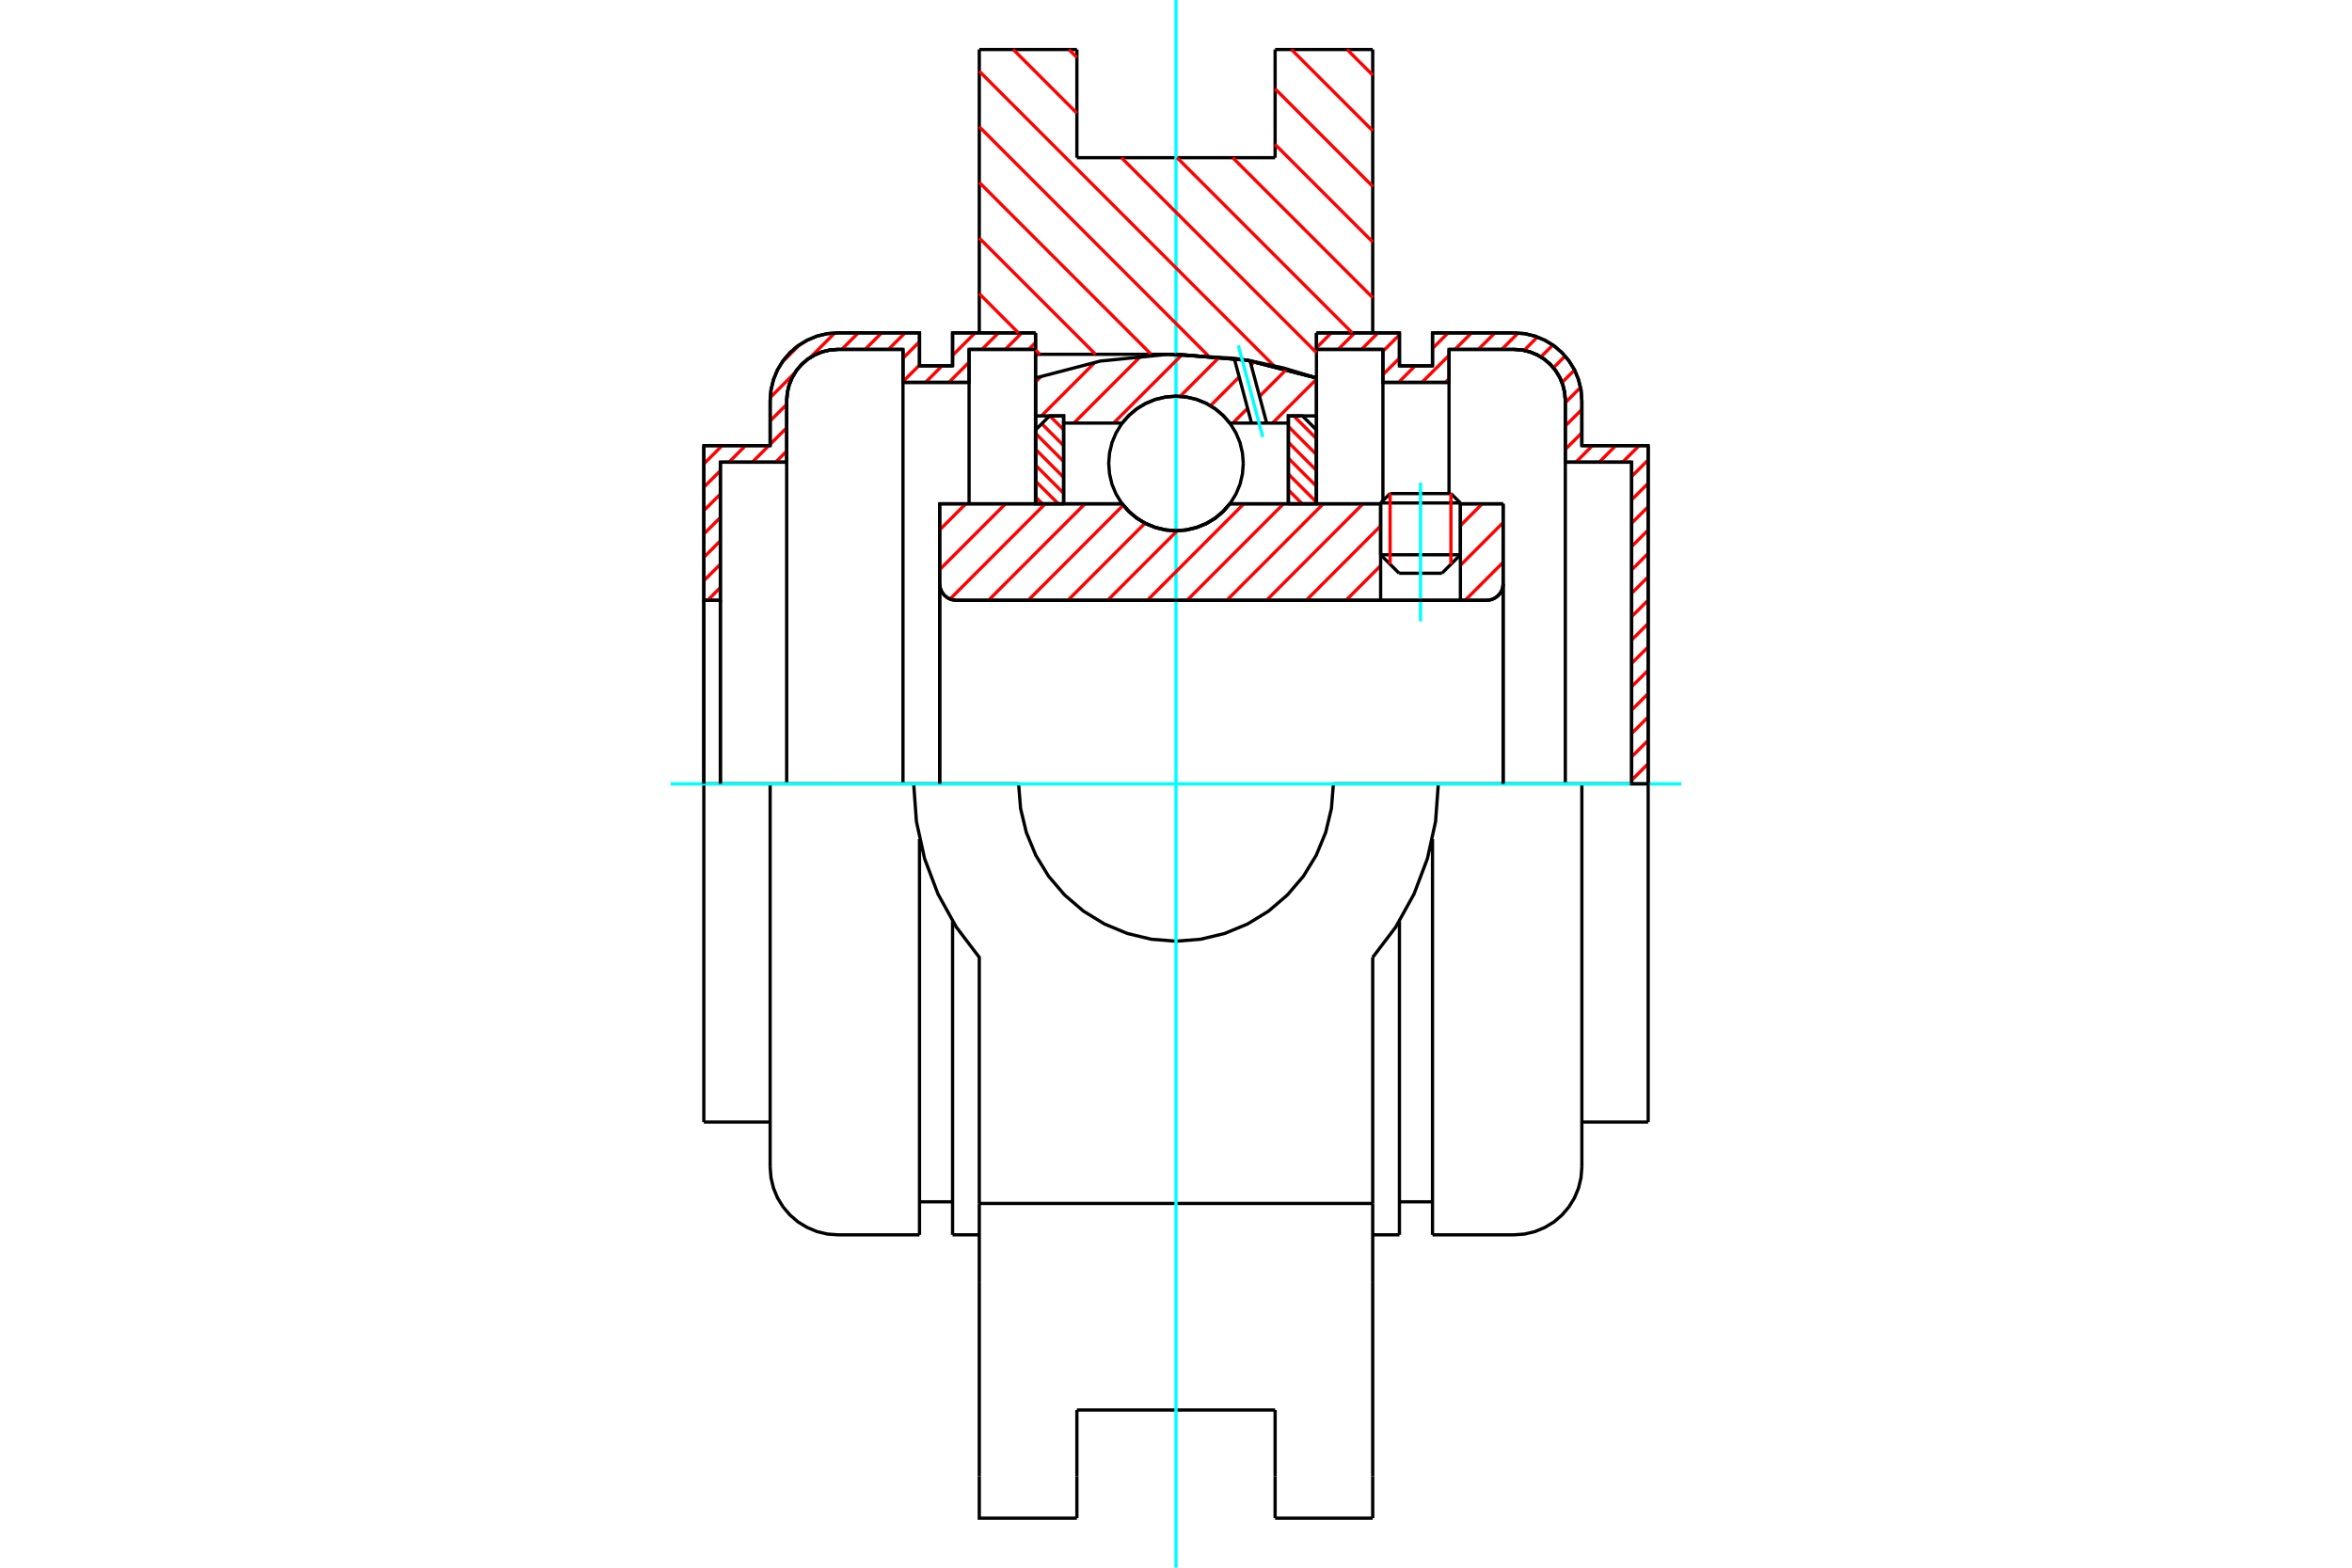 <?xml version="1.0" standalone="no"?>
<!DOCTYPE svg PUBLIC "-//W3C//DTD SVG 1.1//EN"
	"http://www.w3.org/Graphics/SVG/1.1/DTD/svg11.dtd">
<svg xmlns="http://www.w3.org/2000/svg" height="100%" width="100%" viewBox="0 0 36000 24000">
	<rect x="-1800" y="-1200" width="39600" height="26400" style="fill:#FFF"/>
	<g style="fill:none; fill-rule:evenodd" transform="matrix(1 0 0 1 0 0)">
		<g style="fill:none; stroke:#000; stroke-width:50; shape-rendering:geometricPrecision">
			<line x1="22353" y1="7700" x2="21132" y2="7700"/>
			<line x1="21277" y1="7556" x2="22208" y2="7556"/>
			<line x1="21132" y1="8493" x2="22353" y2="8493"/>
			<line x1="22070" y1="8776" x2="21415" y2="8776"/>
			<polyline points="22754,9190 22794,9186 22833,9177 22869,9162 22903,9141 22933,9115 22959,9085 22980,9051 22995,9015 23004,8976 23007,8936"/>
			<line x1="23007" y1="7713" x2="23007" y2="8936"/>
			<line x1="22353" y1="7713" x2="23007" y2="7713"/>
			<line x1="18824" y1="7713" x2="21132" y2="7713"/>
			<polyline points="17176,7713 17281,7833 17403,7935 17539,8017 17687,8076 17841,8113 18000,8125 18159,8113 18313,8076 18461,8017 18597,7935 18719,7833 18824,7713"/>
			<line x1="14383" y1="7713" x2="17176" y2="7713"/>
			<line x1="14383" y1="8936" x2="14383" y2="7713"/>
			<polyline points="14383,8936 14386,8976 14396,9015 14411,9051 14432,9085 14457,9115 14488,9141 14521,9162 14558,9177 14597,9186 14636,9190"/>
			<line x1="22754" y1="9190" x2="14636" y2="9190"/>
			<line x1="23007" y1="8936" x2="23007" y2="12000"/>
			<line x1="14383" y1="8936" x2="14383" y2="12000"/>
			<line x1="21277" y1="7556" x2="21132" y2="7700"/>
			<line x1="22353" y1="7700" x2="22208" y2="7556"/>
			<line x1="22070" y1="8776" x2="22353" y2="8493"/>
			<line x1="21132" y1="8493" x2="21415" y2="8776"/>
			<line x1="21132" y1="7700" x2="21132" y2="8493"/>
			<line x1="22353" y1="8493" x2="22353" y2="7700"/>
			<line x1="21011" y1="758" x2="21011" y2="5096"/>
			<line x1="19517" y1="758" x2="21011" y2="758"/>
			<line x1="19517" y1="2414" x2="19517" y2="758"/>
			<line x1="16483" y1="2414" x2="19517" y2="2414"/>
			<line x1="16483" y1="758" x2="16483" y2="2414"/>
			<line x1="14989" y1="758" x2="16483" y2="758"/>
			<line x1="14989" y1="5096" x2="14989" y2="758"/>
			<line x1="15850" y1="5424" x2="15850" y2="5096"/>
			<line x1="18000" y1="5424" x2="15850" y2="5424"/>
			<polyline points="20150,5786 19090,5515 18000,5424"/>
			<line x1="20150" y1="5096" x2="20150" y2="5786"/>
			<line x1="22015" y1="12000" x2="20409" y2="12000"/>
			<line x1="15591" y1="12000" x2="13985" y2="12000"/>
			<polyline points="15591,12000 15621,12377 15709,12744 15854,13094 16051,13416 16297,13703 16584,13949 16906,14146 17256,14291 17623,14379 18000,14409 18377,14379 18744,14291 19094,14146 19416,13949 19703,13703 19949,13416 20146,13094 20291,12744 20379,12377 20409,12000"/>
			<polyline points="13985,12000 14027,12578 14152,13145 14357,13687 14638,14194 14989,14656 14989,18424"/>
			<line x1="21011" y1="18424" x2="14989" y2="18424"/>
			<line x1="21011" y1="14656" x2="21011" y2="18424"/>
			<polyline points="21011,14656 21362,14194 21643,13687 21848,13145 21973,12578 22015,12000"/>
			<line x1="21011" y1="19628" x2="21011" y2="18424"/>
			<line x1="21011" y1="22600" x2="21011" y2="19628"/>
			<line x1="21011" y1="23242" x2="21011" y2="22600"/>
			<line x1="20150" y1="5786" x2="20150" y2="7713"/>
			<line x1="15850" y1="7713" x2="15850" y2="5424"/>
			<line x1="16483" y1="22600" x2="16483" y2="21586"/>
			<line x1="16483" y1="23242" x2="16483" y2="22600"/>
			<line x1="16483" y1="21586" x2="19517" y2="21586"/>
			<line x1="19517" y1="22600" x2="19517" y2="23242"/>
			<line x1="19517" y1="21586" x2="19517" y2="22600"/>
			<line x1="14989" y1="19628" x2="14989" y2="22600"/>
			<line x1="19517" y1="23242" x2="21011" y2="23242"/>
			<polyline points="14989,22600 14989,23242 16483,23242"/>
			<line x1="14989" y1="19628" x2="14989" y2="18424"/>
			<polyline points="20150,5786 19090,5515 18000,5424"/>
			<line x1="11788" y1="12000" x2="10773" y2="12000"/>
			<line x1="12824" y1="12000" x2="11788" y2="12000"/>
			<line x1="13985" y1="12000" x2="12824" y2="12000"/>
			<line x1="11026" y1="9190" x2="10773" y2="9190"/>
			<line x1="11026" y1="7075" x2="11026" y2="9190"/>
			<line x1="12041" y1="7075" x2="11026" y2="7075"/>
			<line x1="12041" y1="6131" x2="12041" y2="7075"/>
			<polyline points="12824,5349 12702,5358 12582,5387 12469,5434 12364,5498 12271,5578 12191,5671 12127,5776 12080,5889 12051,6009 12041,6131"/>
			<line x1="13821" y1="5349" x2="12824" y2="5349"/>
			<line x1="13821" y1="5854" x2="13821" y2="5349"/>
			<line x1="14833" y1="5854" x2="13821" y2="5854"/>
			<line x1="14833" y1="5349" x2="14833" y2="5854"/>
			<line x1="15850" y1="5349" x2="14833" y2="5349"/>
			<line x1="14580" y1="5096" x2="15850" y2="5096"/>
			<line x1="14580" y1="5601" x2="14580" y2="5096"/>
			<line x1="14074" y1="5601" x2="14580" y2="5601"/>
			<line x1="14074" y1="5096" x2="14074" y2="5601"/>
			<line x1="12824" y1="5096" x2="14074" y2="5096"/>
			<polyline points="12824,5096 12662,5108 12504,5146 12354,5209 12215,5293 12092,5399 11986,5523 11901,5661 11839,5811 11801,5969 11788,6131"/>
			<line x1="11788" y1="6822" x2="11788" y2="6131"/>
			<line x1="10773" y1="6822" x2="11788" y2="6822"/>
			<line x1="10773" y1="9190" x2="10773" y2="6822"/>
			<line x1="10773" y1="17178" x2="10773" y2="12000"/>
			<line x1="11788" y1="17869" x2="11788" y2="12000"/>
			<line x1="15850" y1="5424" x2="15850" y2="7713"/>
			<line x1="14074" y1="18904" x2="14074" y2="12845"/>
			<line x1="14580" y1="18904" x2="14580" y2="14103"/>
			<line x1="10773" y1="9190" x2="10773" y2="12000"/>
			<line x1="11026" y1="9190" x2="11026" y2="12000"/>
			<line x1="12041" y1="7075" x2="12041" y2="12000"/>
			<line x1="13821" y1="5854" x2="13821" y2="12000"/>
			<line x1="14833" y1="5854" x2="14833" y2="7713"/>
			<line x1="10773" y1="17178" x2="11788" y2="17178"/>
			<polyline points="11788,17869 11801,18031 11839,18189 11901,18339 11986,18477 12092,18601 12215,18707 12354,18791 12504,18854 12662,18892 12824,18904 14074,18904"/>
			<line x1="14580" y1="18904" x2="14989" y2="18904"/>
			<line x1="14074" y1="18399" x2="14580" y2="18399"/>
			<polyline points="12824,5349 12702,5358 12582,5387 12469,5434 12364,5498 12271,5578 12191,5671 12127,5776 12080,5889 12051,6009 12041,6131"/>
			<line x1="24974" y1="12000" x2="24974" y2="7075"/>
			<line x1="25227" y1="6822" x2="25227" y2="12000"/>
			<line x1="24212" y1="6822" x2="25227" y2="6822"/>
			<line x1="24212" y1="6131" x2="24212" y2="6822"/>
			<polyline points="24212,6131 24199,5969 24161,5811 24099,5661 24014,5523 23908,5399 23785,5293 23646,5209 23496,5146 23338,5108 23176,5096"/>
			<line x1="21926" y1="5096" x2="23176" y2="5096"/>
			<line x1="21926" y1="5601" x2="21926" y2="5096"/>
			<line x1="21420" y1="5601" x2="21926" y2="5601"/>
			<line x1="21420" y1="5096" x2="21420" y2="5601"/>
			<line x1="20150" y1="5096" x2="21420" y2="5096"/>
			<line x1="21167" y1="5349" x2="20150" y2="5349"/>
			<line x1="21167" y1="5854" x2="21167" y2="5349"/>
			<line x1="22179" y1="5854" x2="21167" y2="5854"/>
			<line x1="22179" y1="5349" x2="22179" y2="5854"/>
			<line x1="23176" y1="5349" x2="22179" y2="5349"/>
			<polyline points="23959,6131 23949,6009 23920,5889 23873,5776 23809,5671 23729,5578 23636,5498 23531,5434 23418,5387 23298,5358 23176,5349"/>
			<line x1="23959" y1="7075" x2="23959" y2="6131"/>
			<line x1="24974" y1="7075" x2="23959" y2="7075"/>
			<line x1="23176" y1="12000" x2="22015" y2="12000"/>
			<line x1="24212" y1="12000" x2="23176" y2="12000"/>
			<line x1="25227" y1="12000" x2="24212" y2="12000"/>
			<line x1="23959" y1="12000" x2="23959" y2="7075"/>
			<line x1="22179" y1="7556" x2="22179" y2="5854"/>
			<line x1="21167" y1="7665" x2="21167" y2="5854"/>
			<line x1="21420" y1="14103" x2="21420" y2="18904"/>
			<line x1="21926" y1="12845" x2="21926" y2="18904"/>
			<line x1="24212" y1="12000" x2="24212" y2="17869"/>
			<line x1="25227" y1="12000" x2="25227" y2="17178"/>
			<polyline points="23959,6131 23949,6009 23920,5889 23873,5776 23809,5671 23729,5578 23636,5498 23531,5434 23418,5387 23298,5358 23176,5349"/>
			<line x1="21420" y1="18399" x2="21926" y2="18399"/>
			<polyline points="21926,18904 23176,18904 23338,18892 23496,18854 23646,18791 23785,18707 23908,18601 24014,18477 24099,18339 24161,18189 24199,18031 24212,17869"/>
			<line x1="24212" y1="17178" x2="25227" y2="17178"/>
			<line x1="21011" y1="18904" x2="21420" y2="18904"/>
		</g>
		<g style="fill:none; stroke:#0FF; stroke-width:50; shape-rendering:geometricPrecision">
			<line x1="21743" y1="9514" x2="21743" y2="7389"/>
			<line x1="10265" y1="12000" x2="25735" y2="12000"/>
			<line x1="18000" y1="24000" x2="18000" y2="0"/>
		</g>
		<g style="fill:none; stroke:#F00; stroke-width:50; shape-rendering:geometricPrecision">
			<line x1="25227" y1="11691" x2="24974" y2="11944"/>
			<line x1="25227" y1="11334" x2="24974" y2="11586"/>
			<line x1="25227" y1="10976" x2="24974" y2="11229"/>
			<line x1="25227" y1="10618" x2="24974" y2="10871"/>
			<line x1="25227" y1="10261" x2="24974" y2="10513"/>
			<line x1="25227" y1="9903" x2="24974" y2="10156"/>
			<line x1="25227" y1="9545" x2="24974" y2="9798"/>
			<line x1="25227" y1="9188" x2="24974" y2="9440"/>
			<line x1="25227" y1="8830" x2="24974" y2="9083"/>
			<line x1="25227" y1="8472" x2="24974" y2="8725"/>
			<line x1="25227" y1="8114" x2="24974" y2="8367"/>
			<line x1="25227" y1="7757" x2="24974" y2="8010"/>
			<line x1="25227" y1="7399" x2="24974" y2="7652"/>
			<line x1="25227" y1="7041" x2="24974" y2="7294"/>
			<line x1="25089" y1="6822" x2="24836" y2="7075"/>
			<line x1="24731" y1="6822" x2="24478" y2="7075"/>
			<line x1="24374" y1="6822" x2="24121" y2="7075"/>
			<line x1="24212" y1="6626" x2="23959" y2="6879"/>
			<line x1="24212" y1="6269" x2="23959" y2="6521"/>
			<line x1="24192" y1="5931" x2="23959" y2="6164"/>
			<line x1="24100" y1="5665" x2="23908" y2="5856"/>
			<line x1="23956" y1="5451" x2="23777" y2="5630"/>
			<line x1="23768" y1="5282" x2="23585" y2="5464"/>
			<line x1="23532" y1="5159" x2="23328" y2="5364"/>
			<line x1="23237" y1="5098" x2="22986" y2="5349"/>
			<line x1="22881" y1="5096" x2="22628" y2="5349"/>
			<line x1="22179" y1="5798" x2="22122" y2="5854"/>
			<line x1="22523" y1="5096" x2="22270" y2="5349"/>
			<line x1="22179" y1="5440" x2="21764" y2="5854"/>
			<line x1="22165" y1="5096" x2="21926" y2="5335"/>
			<line x1="21660" y1="5601" x2="21407" y2="5854"/>
			<line x1="21420" y1="5483" x2="21167" y2="5736"/>
			<line x1="21420" y1="5126" x2="21167" y2="5379"/>
			<line x1="21092" y1="5096" x2="20839" y2="5349"/>
			<line x1="20735" y1="5096" x2="20482" y2="5349"/>
			<line x1="20377" y1="5096" x2="20150" y2="5323"/>
		</g>
		<g style="fill:none; stroke:#000; stroke-width:50; shape-rendering:geometricPrecision">
			<polyline points="20150,5096 21420,5096 21420,5601 21926,5601 21926,5096 23176,5096"/>
			<polyline points="24212,6131 24199,5969 24161,5811 24099,5661 24014,5523 23908,5399 23785,5293 23646,5209 23496,5146 23338,5108 23176,5096"/>
			<polyline points="24212,6131 24212,6822 25227,6822 25227,12000 24974,12000 24974,7075 23959,7075 23959,6131 23949,6009 23920,5889 23873,5776 23809,5671 23729,5578 23636,5498 23531,5434 23418,5387 23298,5358 23176,5349 22179,5349 22179,5854 21167,5854 21167,5349 20150,5349 20150,5096"/>
		</g>
		<g style="fill:none; stroke:#F00; stroke-width:50; shape-rendering:geometricPrecision">
			<line x1="15850" y1="5243" x2="15745" y2="5349"/>
			<line x1="15640" y1="5096" x2="15387" y2="5349"/>
			<line x1="15283" y1="5096" x2="15030" y2="5349"/>
			<line x1="14833" y1="5545" x2="14524" y2="5854"/>
			<line x1="14925" y1="5096" x2="14580" y2="5441"/>
			<line x1="14419" y1="5601" x2="14166" y2="5854"/>
			<line x1="11026" y1="8995" x2="10831" y2="9190"/>
			<line x1="14074" y1="5589" x2="13821" y2="5842"/>
			<line x1="11026" y1="8637" x2="10773" y2="8890"/>
			<line x1="14074" y1="5231" x2="13821" y2="5484"/>
			<line x1="11026" y1="8279" x2="10773" y2="8532"/>
			<line x1="13852" y1="5096" x2="13599" y2="5349"/>
			<line x1="12041" y1="6906" x2="11873" y2="7075"/>
			<line x1="11026" y1="7922" x2="10773" y2="8175"/>
			<line x1="13494" y1="5096" x2="13241" y2="5349"/>
			<line x1="12041" y1="6549" x2="11788" y2="6802"/>
			<line x1="11768" y1="6822" x2="11515" y2="7075"/>
			<line x1="11026" y1="7564" x2="10773" y2="7817"/>
			<line x1="13137" y1="5096" x2="12884" y2="5349"/>
			<line x1="12041" y1="6191" x2="11788" y2="6444"/>
			<line x1="11411" y1="6822" x2="11158" y2="7075"/>
			<line x1="11026" y1="7206" x2="10773" y2="7459"/>
			<line x1="12778" y1="5097" x2="12403" y2="5471"/>
			<line x1="12164" y1="5710" x2="11790" y2="6085"/>
			<line x1="11053" y1="6822" x2="10773" y2="7102"/>
			<line x1="12241" y1="5276" x2="11969" y2="5548"/>
		</g>
		<g style="fill:none; stroke:#000; stroke-width:50; shape-rendering:geometricPrecision">
			<polyline points="15850,5096 14580,5096 14580,5601 14074,5601 14074,5096 12824,5096 12662,5108 12504,5146 12354,5209 12215,5293 12092,5399 11986,5523 11901,5661 11839,5811 11801,5969 11788,6131 11788,6822 10773,6822 10773,9190 11026,9190 11026,7075 12041,7075 12041,6131"/>
			<polyline points="12824,5349 12702,5358 12582,5387 12469,5434 12364,5498 12271,5578 12191,5671 12127,5776 12080,5889 12051,6009 12041,6131"/>
			<polyline points="12824,5349 13821,5349 13821,5854 14833,5854 14833,5349 15850,5349 15850,5096"/>
			<line x1="10773" y1="12000" x2="10773" y2="9190"/>
			<line x1="11026" y1="9190" x2="11026" y2="12000"/>
		</g>
		<g style="fill:none; stroke:#F00; stroke-width:50; shape-rendering:geometricPrecision">
			<line x1="20619" y1="758" x2="21011" y2="1150"/>
			<line x1="19767" y1="758" x2="21011" y2="2002"/>
			<line x1="19517" y1="1360" x2="21011" y2="2854"/>
			<line x1="19517" y1="2211" x2="21011" y2="3705"/>
			<line x1="18868" y1="2414" x2="21011" y2="4557"/>
			<line x1="16361" y1="758" x2="16483" y2="880"/>
			<line x1="18017" y1="2414" x2="20698" y2="5096"/>
			<line x1="15509" y1="758" x2="16483" y2="1732"/>
			<line x1="17165" y1="2414" x2="20150" y2="5399"/>
			<line x1="14989" y1="1090" x2="19500" y2="5601"/>
			<line x1="14989" y1="1941" x2="18491" y2="5444"/>
			<line x1="14989" y1="2793" x2="17620" y2="5424"/>
			<line x1="14989" y1="3645" x2="16768" y2="5424"/>
			<line x1="14989" y1="4496" x2="15588" y2="5096"/>
			<line x1="15850" y1="5358" x2="15917" y2="5424"/>
		</g>
		<g style="fill:none; stroke:#000; stroke-width:50; shape-rendering:geometricPrecision">
			<polyline points="20150,5786 19090,5515 18000,5424"/>
		</g>
		<g style="fill:none; stroke:#F00; stroke-width:50; shape-rendering:geometricPrecision">
			<line x1="22208" y1="7556" x2="22208" y2="8638"/>
			<line x1="21277" y1="8638" x2="21277" y2="7556"/>
			<line x1="15850" y1="7608" x2="15956" y2="7713"/>
			<line x1="15850" y1="7365" x2="16199" y2="7713"/>
			<line x1="15850" y1="7121" x2="16280" y2="7551"/>
			<line x1="15850" y1="6878" x2="16280" y2="7308"/>
			<line x1="15850" y1="6635" x2="16280" y2="7065"/>
			<line x1="15945" y1="6487" x2="16280" y2="6822"/>
			<line x1="16068" y1="6367" x2="16280" y2="6579"/>
		</g>
		<g style="fill:none; stroke:#000; stroke-width:50; shape-rendering:geometricPrecision">
			<polyline points="16280,7713 16280,6367 16065,6367 15850,6582 15850,7713 16280,7713"/>
		</g>
		<g style="fill:none; stroke:#F00; stroke-width:50; shape-rendering:geometricPrecision">
			<line x1="19801" y1="6367" x2="20150" y2="6715"/>
			<line x1="19720" y1="6529" x2="20150" y2="6959"/>
			<line x1="19720" y1="6772" x2="20150" y2="7202"/>
			<line x1="19720" y1="7015" x2="20150" y2="7445"/>
			<line x1="19720" y1="7258" x2="20150" y2="7688"/>
			<line x1="19720" y1="7502" x2="19932" y2="7713"/>
		</g>
		<g style="fill:none; stroke:#000; stroke-width:50; shape-rendering:geometricPrecision">
			<polyline points="19720,7713 19720,6367 19935,6367 20150,6582 20150,7713 19720,7713"/>
			<polyline points="19030,7095 19017,6934 18980,6777 18918,6628 18833,6490 18728,6367 18605,6262 18468,6178 18318,6116 18161,6078 18000,6065 17839,6078 17682,6116 17532,6178 17395,6262 17272,6367 17167,6490 17082,6628 17020,6777 16983,6934 16970,7095 16983,7256 17020,7414 17082,7563 17167,7701 17272,7824 17395,7929 17532,8013 17682,8075 17839,8113 18000,8125 18161,8113 18318,8075 18468,8013 18605,7929 18728,7824 18833,7701 18918,7563 18980,7414 19017,7256 19030,7095"/>
		</g>
		<g style="fill:none; stroke:#F00; stroke-width:50; shape-rendering:geometricPrecision">
			<line x1="20150" y1="5805" x2="19477" y2="6477"/>
			<line x1="19698" y1="5649" x2="19278" y2="6068"/>
			<line x1="19096" y1="6251" x2="18869" y2="6477"/>
			<line x1="19202" y1="5536" x2="19150" y2="5588"/>
			<line x1="18967" y1="5771" x2="18528" y2="6211"/>
			<line x1="18669" y1="5462" x2="18063" y2="6068"/>
			<line x1="18097" y1="5426" x2="17045" y2="6477"/>
			<line x1="17465" y1="5449" x2="16437" y2="6477"/>
			<line x1="16763" y1="5544" x2="15940" y2="6367"/>
			<line x1="15943" y1="5755" x2="15850" y2="5848"/>
		</g>
		<g style="fill:none; stroke:#000; stroke-width:50; shape-rendering:geometricPrecision">
			<polyline points="15850,7713 15850,6367 15850,5786"/>
			<polyline points="18891,5485 17866,5426 16844,5527 15850,5786"/>
			<polyline points="19133,5523 19012,5503 18891,5485"/>
			<polyline points="20150,5786 19647,5634 19133,5523"/>
			<polyline points="20150,5786 20150,6367 19720,6367 19720,6477 19720,7713"/>
			<polyline points="19720,6477 19388,6477 19156,6477 18824,6477 18719,6358 18597,6256 18461,6174 18313,6114 18159,6078 18000,6065 17841,6078 17687,6114 17539,6174 17403,6256 17281,6358 17176,6477 16280,6477 16280,7713"/>
			<polyline points="16280,6477 16280,6367 15850,6367"/>
			<line x1="20150" y1="6367" x2="20150" y2="7713"/>
		</g>
		<g style="fill:none; stroke:#0FF; stroke-width:50; shape-rendering:geometricPrecision">
			<line x1="19329" y1="6692" x2="18954" y2="5288"/>
		</g>
		<g style="fill:none; stroke:#000; stroke-width:50; shape-rendering:geometricPrecision">
			<line x1="19156" y1="6477" x2="18891" y2="5485"/>
			<line x1="19388" y1="6477" x2="19133" y2="5523"/>
		</g>
		<g style="fill:none; stroke:#F00; stroke-width:50; shape-rendering:geometricPrecision">
			<line x1="23007" y1="8608" x2="22426" y2="9190"/>
			<line x1="23007" y1="8000" x2="22353" y2="8655"/>
			<line x1="22687" y1="7713" x2="22353" y2="8047"/>
			<line x1="21132" y1="8660" x2="20602" y2="9190"/>
			<line x1="21132" y1="8051" x2="19994" y2="9190"/>
			<line x1="20862" y1="7713" x2="19386" y2="9190"/>
			<line x1="20254" y1="7713" x2="18778" y2="9190"/>
			<line x1="19646" y1="7713" x2="18170" y2="9190"/>
			<line x1="19038" y1="7713" x2="17562" y2="9190"/>
			<line x1="18019" y1="8125" x2="16954" y2="9190"/>
			<line x1="17526" y1="8009" x2="16346" y2="9190"/>
			<line x1="17193" y1="7734" x2="15738" y2="9190"/>
			<line x1="16606" y1="7713" x2="15130" y2="9190"/>
			<line x1="15998" y1="7713" x2="14541" y2="9171"/>
			<line x1="15390" y1="7713" x2="14383" y2="8720"/>
			<line x1="14782" y1="7713" x2="14383" y2="8112"/>
		</g>
		<g style="fill:none; stroke:#000; stroke-width:50; shape-rendering:geometricPrecision">
			<line x1="23007" y1="12000" x2="23007" y2="7713"/>
			<polyline points="22754,9190 22794,9186 22833,9177 22869,9162 22903,9141 22933,9115 22959,9085 22980,9051 22995,9015 23004,8976 23007,8936"/>
			<polyline points="22754,9190 22353,9190 22353,7713"/>
			<polyline points="22353,9190 21132,9190 21132,7713"/>
			<line x1="21132" y1="9190" x2="14636" y2="9190"/>
			<polyline points="14383,8936 14386,8976 14396,9015 14411,9051 14432,9085 14457,9115 14488,9141 14521,9162 14558,9177 14597,9186 14636,9190"/>
			<polyline points="14383,8936 14383,7713 14813,7713 17176,7713 17281,7833 17403,7935 17539,8017 17687,8076 17841,8113 18000,8125 18159,8113 18313,8076 18461,8017 18597,7935 18719,7833 18824,7713 21132,7713"/>
			<line x1="22353" y1="7713" x2="23007" y2="7713"/>
			<line x1="14383" y1="12000" x2="14383" y2="8936"/>
		</g>
	</g>
</svg>
